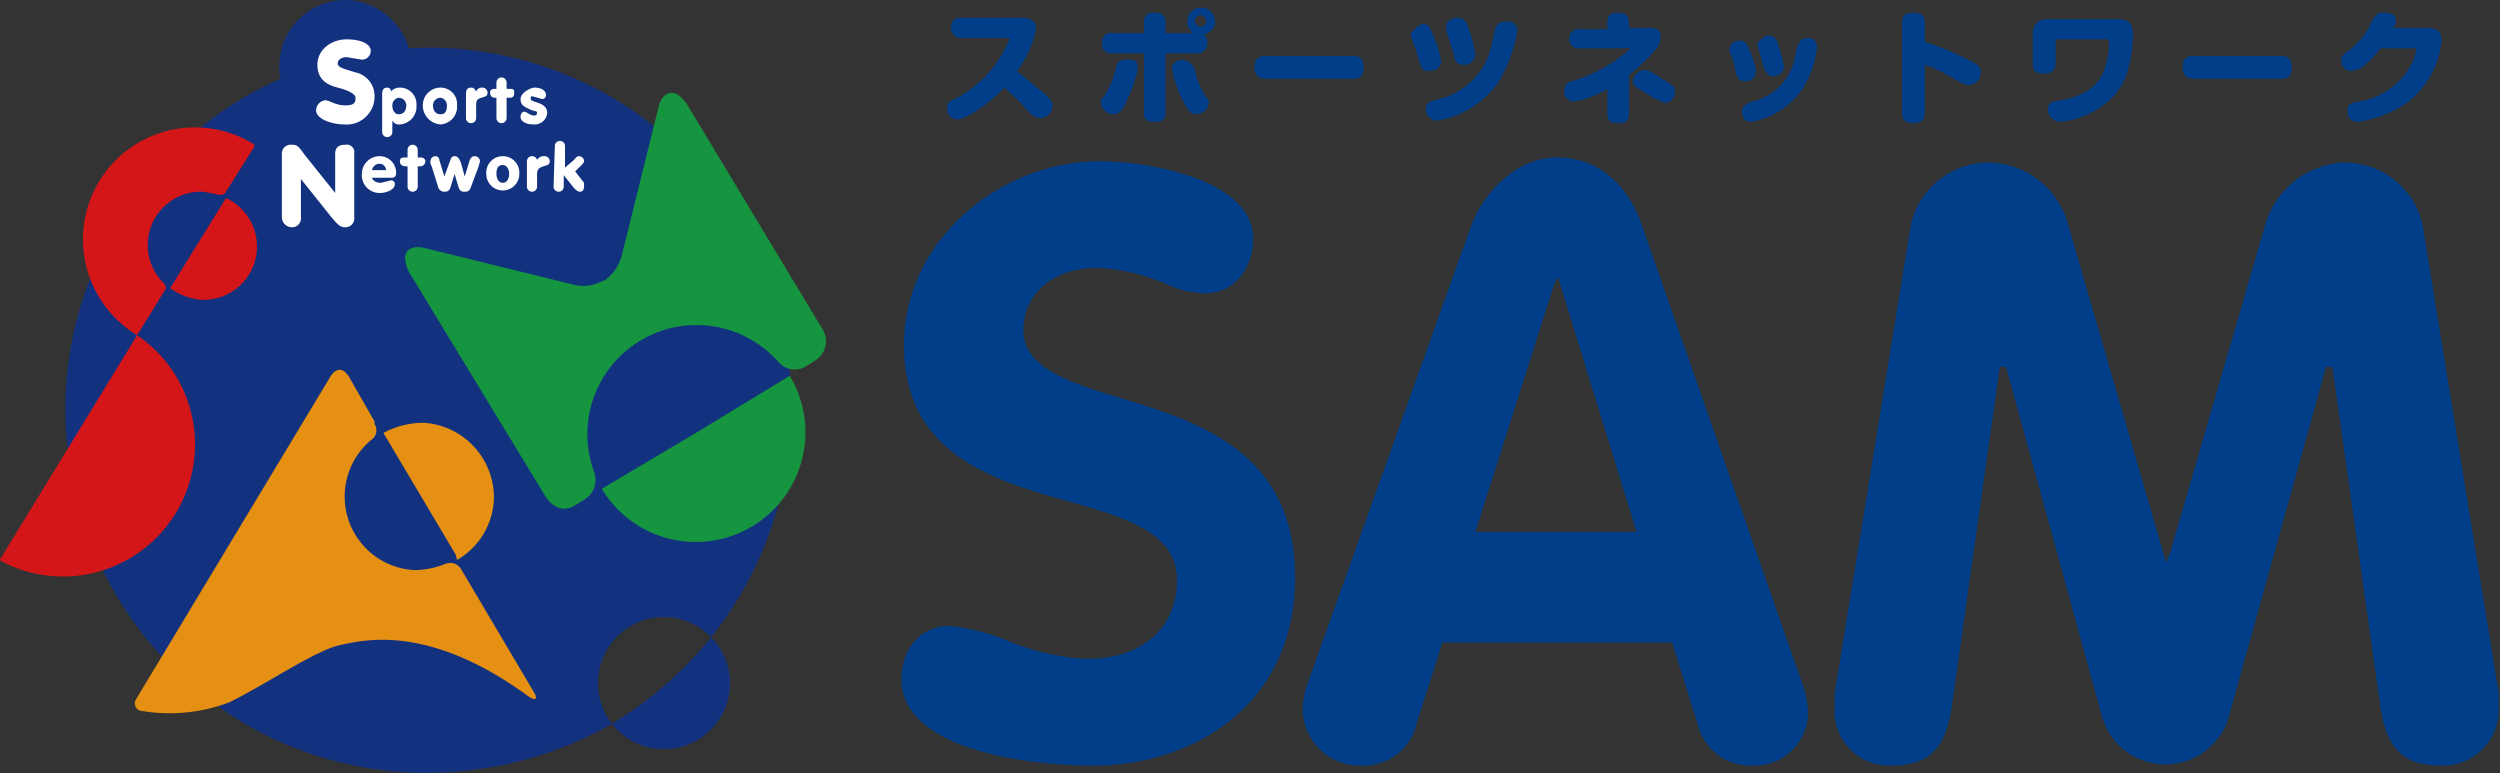 <svg xmlns="http://www.w3.org/2000/svg" viewBox="0 0 196.9 60.9"><rect x="0" y="0" width="196.9" height="60.9" fill="#333333" stroke="none"/><defs><style>.cls-1{fill:#12327f;}.cls-2{fill:#fff;}.cls-3{fill:none;}.cls-4{fill:#e69013;}.cls-5{fill:#169540;}.cls-6{fill:#d41619;}.cls-7{fill:#003e8a;}</style></defs><g id="Header"><path class="cls-1" d="M52.3,48.6A5.1,5.1,0,0,1,56,50.2a29,29,0,0,0,6.2-20.8,28.6,28.6,0,0,0-30-25.6,5.3,5.3,0,0,0-5-3.8A5.2,5.2,0,0,0,22,5.2a3.1,3.1,0,0,0,.1,1,27.6,27.6,0,0,0-10.5,8.1A28.2,28.2,0,0,0,5.3,35.2,28.8,28.8,0,0,0,15.7,54.5a28.2,28.2,0,0,0,20.9,6.2A28.8,28.8,0,0,0,48.2,57a5.2,5.2,0,0,1-1.1-3.2A5.2,5.2,0,0,1,52.3,48.6Z"/><path class="cls-1" d="M48.2,57a5.1,5.1,0,0,0,4.1,2,5.2,5.2,0,0,0,5.2-5.2A5.1,5.1,0,0,0,56,50.2,29.9,29.9,0,0,1,48.2,57Z"/><path class="cls-2" d="M25.6,7.9c.4,0,.8.4,1.6.4s.8-.3.8-.6-.6-.6-1.4-.8S25,6.3,25,5.1s1.1-2,2.3-2,1.9.4,1.9.9a.7.7,0,0,1-.7.7l-1.2-.2c-.4,0-.7.2-.7.5s.4.4,1.4.7a1.9,1.9,0,0,1,1.5,1.9,2.2,2.2,0,0,1-2.4,2.2c-.9,0-2.2-.4-2.2-1.1A.8.8,0,0,1,25.6,7.9Z"/><path class="cls-2" d="M31.4,9c-.3,0-.5-.3-.5-.7a.6.6,0,0,1,.5-.6.6.6,0,0,1,.6.6C32,8.7,31.8,9,31.4,9Zm-1.3,1.4a.4.4,0,0,0,.4.4.4.4,0,0,0,.4-.4V9.5a.6.6,0,0,0,.6.3,1.4,1.4,0,0,0,1.3-1.5,1.3,1.3,0,0,0-1.3-1.4.9.9,0,0,0-.7.3.3.3,0,0,0-.3-.3c-.3,0-.4.2-.4.5Z"/><path class="cls-2" d="M36,8.3a1.4,1.4,0,0,1-1.3,1.5,1.5,1.5,0,0,1-1.4-1.5,1.4,1.4,0,0,1,1.4-1.4A1.3,1.3,0,0,1,36,8.3Zm-1.9,0c0,.4.2.7.6.7s.5-.3.5-.7a.6.6,0,0,0-.5-.6A.6.6,0,0,0,34.1,8.3Z"/><path class="cls-2" d="M36.7,7.4c0-.3.1-.5.4-.5s.3.2.4.3a.5.5,0,0,1,.5-.3.4.4,0,0,1,.4.4c0,.3-.2.3-.5.4s-.4.2-.4.6v1a.4.4,0,0,1-.4.4.4.4,0,0,1-.4-.4Z"/><path class="cls-2" d="M39.1,9.3a.4.4,0,0,0,.8,0V7.7h.2c.3,0,.4-.1.4-.4s-.1-.3-.4-.3h-.2V6.5a.4.4,0,1,0-.8,0V7H39c-.3,0-.4.1-.4.3s.1.4.4.4h.1Z"/><path class="cls-2" d="M41,9.2c0,.4.5.6,1,.6a1,1,0,0,0,1.1-.9c0-.9-1.3-.8-1.3-1.1s.1-.2.2-.2l.7.2a.3.3,0,0,0,.3-.3c0-.5-.6-.6-.9-.6s-1.1.4-1.1.9.3.6.7.8.6.1.6.3a.2.2,0,0,1-.2.2c-.4,0-.6-.3-.8-.3S41,9,41,9.2Z"/><path class="cls-2" d="M22.2,12.1a.7.7,0,0,1,.8-.7c.4,0,.5.1,1,.8l2.4,3h0V12.1c0-.5.3-.7.8-.7a.6.6,0,0,1,.7.7v5a.7.7,0,0,1-.7.8c-.4,0-.6-.2-1.1-.8l-2.4-3h0v3a.7.7,0,0,1-.7.8.8.8,0,0,1-.8-.8Z"/><path class="cls-2" d="M29.3,14c0,.1.2.4.7.4l.8-.2a.3.3,0,0,1,.3.3c0,.4-.6.7-1.2.7a1.4,1.4,0,0,1-1.4-1.5,1.4,1.4,0,0,1,1.4-1.4,1.3,1.3,0,0,1,1.3,1.3c0,.3-.1.4-.4.4Zm1.1-.6a.5.5,0,0,0-.5-.5.6.6,0,0,0-.6.5Z"/><path class="cls-2" d="M32.1,13.1H32c-.3,0-.5-.1-.5-.4s.2-.3.5-.3h.1v-.6a.4.4,0,0,1,.4-.4.4.4,0,0,1,.4.4v.6h.2c.2,0,.4.1.4.3a.4.4,0,0,1-.4.4h-.2v1.6a.4.4,0,0,1-.4.4.4.4,0,0,1-.4-.4Z"/><path class="cls-2" d="M34,13.1a.6.6,0,0,1-.1-.4.4.4,0,0,1,.4-.4.3.3,0,0,1,.3.3l.4,1.3h0l.4-1.1c.1-.2.1-.5.4-.5s.4.3.5.5l.3,1.1h0l.4-1.3c.1-.2.2-.3.4-.3a.4.4,0,0,1,.4.4c0,.1-.1.3-.1.4l-.6,1.6c-.1.3-.2.4-.5.4s-.4-.1-.5-.4l-.3-1h0l-.3,1c-.1.3-.2.4-.5.4a.5.5,0,0,1-.5-.4Z"/><path class="cls-2" d="M39.6,13c.3,0,.5.3.5.7s-.2.7-.5.7-.5-.3-.5-.7S39.2,13,39.6,13Zm0-.7a1.3,1.3,0,0,0-1.3,1.4,1.3,1.3,0,1,0,2.6,0A1.3,1.3,0,0,0,39.6,12.3Z"/><path class="cls-2" d="M41.5,12.7a.4.4,0,0,1,.4-.4.4.4,0,0,1,.4.3.6.6,0,0,1,.6-.3.4.4,0,0,1,.4.4c0,.3-.2.3-.5.4s-.5.2-.5.6v1a.4.4,0,1,1-.8,0Z"/><path class="cls-2" d="M43.7,11.5a.4.4,0,0,1,.8,0v1.7l.7-.6c.1-.1.2-.3.4-.3a.4.4,0,0,1,.4.4c0,.1-.1.2-.3.4l-.4.4.7.9v.3c0,.2-.1.4-.3.4s-.3-.1-.5-.3l-.8-1h0v.9a.4.4,0,1,1-.8,0Z"/><path class="cls-3" d="M36.3,44.8l5.8,9.8c.4.8-.4.3-.4.3-7.9-5.8-13-4.5-14.9-4.1s-5.7,3-8.7,4.5a13.3,13.3,0,0,1-6.9.7.6.6,0,0,1-.5-.9L26,29.7s.7-1.3,1.5,0l2,3.5v.2a.9.9,0,0,1-.2,1.2,5.8,5.8,0,0,0,3.3,10.3,6.6,6.6,0,0,0,2.5-.5A1,1,0,0,1,36.3,44.8Z"/><path class="cls-3" d="M36,44.1a5.8,5.8,0,0,0,2.9-4.8,5.9,5.9,0,0,0-5.5-6,6.6,6.6,0,0,0-3.2.8l5.7,9.6Z"/><path class="cls-3" d="M64.7,25.8,54.1,8.2a2.8,2.8,0,0,0-.8-.8c-1.1-.4-1.4.9-1.4.9L49,20a3.5,3.5,0,0,1-1.4,2.1h-.1a3.1,3.1,0,0,1-2.4.3L33.3,19.5s-1.3-.3-1.4.8a3,3,0,0,0,.3,1.1L42.9,39s.9,1.7,2.4.8l.8-.5a1.8,1.8,0,0,0,.7-2.1,8.6,8.6,0,0,1,14.5-8.7,1.7,1.7,0,0,0,2.1.4l.8-.5A1.8,1.8,0,0,0,64.7,25.8Z"/><path class="cls-3" d="M47.4,38.5a8.6,8.6,0,0,0,14.8-8.9l-7.4,4.5Z"/><path class="cls-3" d="M12.9,23l-2.1,3.4h0a8.8,8.8,0,0,1,9.1-15.1.2.2,0,0,1,.1.3l-2.2,3.5c-.2.4-.7.2-.7.2L16,15.1a4.2,4.2,0,0,0-3.1,7.2A.5.5,0,0,1,12.9,23Z"/><path class="cls-3" d="M.1,44.2A10.4,10.4,0,0,0,10.8,26.4L.1,43.9S-.1,44.1.1,44.2Z"/><path class="cls-3" d="M15.7,23.6a4.2,4.2,0,0,0,2.1-8l-4.4,7.1A5,5,0,0,0,15.7,23.6Z"/><path class="cls-4" d="M36.3,44.8l5.8,9.8c.4.8-.4.3-.4.3-7.9-5.8-13-4.5-14.9-4.1s-5.7,3-8.7,4.5a13.3,13.3,0,0,1-6.9.7.6.6,0,0,1-.5-.9L26,29.7s.7-1.3,1.5,0l2,3.5v.2a.9.9,0,0,1-.2,1.2,5.8,5.8,0,0,0,3.3,10.3,6.6,6.6,0,0,0,2.5-.5A1,1,0,0,1,36.3,44.8Z"/><path class="cls-4" d="M36,44.1a5.8,5.8,0,0,0,2.9-4.8,5.9,5.9,0,0,0-5.5-6,6.6,6.6,0,0,0-3.2.8l5.7,9.6Z"/><path class="cls-5" d="M64.7,25.8,54.1,8.2a2.8,2.8,0,0,0-.8-.8c-1.1-.4-1.4.9-1.4.9L49,20a3.5,3.5,0,0,1-1.4,2.1h-.1a3.1,3.1,0,0,1-2.4.3L33.3,19.5s-1.3-.3-1.4.8a3,3,0,0,0,.3,1.1L42.9,39s.9,1.7,2.4.8l.8-.5a1.8,1.8,0,0,0,.7-2.1,8.6,8.6,0,0,1,14.5-8.7,1.7,1.7,0,0,0,2.1.4l.8-.5A1.8,1.8,0,0,0,64.7,25.8Z"/><path class="cls-5" d="M47.4,38.5a8.6,8.6,0,0,0,14.8-8.9l-7.4,4.5Z"/><path class="cls-6" d="M12.9,23l-2.1,3.4h0a8.8,8.8,0,0,1,9.1-15.1.2.2,0,0,1,.1.3l-2.2,3.5c-.2.4-.7.2-.7.2L16,15.1a4.2,4.2,0,0,0-3.1,7.2A.5.5,0,0,1,12.9,23Z"/><path class="cls-6" d="M.1,44.2A10.4,10.4,0,0,0,10.8,26.4L.1,43.9S-.1,44.1.1,44.2Z"/><path class="cls-6" d="M15.7,23.6a4.2,4.2,0,0,0,2.1-8l-4.4,7.1A5,5,0,0,0,15.7,23.6Z"/><path class="cls-7" d="M141.9,53.7l-12.6-36c-1.2-3.4-3.6-5.3-6.7-5.3s-5.7,2.7-6.7,5.3L103,53.8a6.3,6.3,0,0,0-.4,2.1,4.5,4.5,0,0,0,4.5,4.4,4.3,4.3,0,0,0,4.5-3.4l2-6.3h18.1l2,6.4a4.3,4.3,0,0,0,4.5,3.3,4.2,4.2,0,0,0,4.2-4.2A7.7,7.7,0,0,0,141.9,53.7ZM116.2,41.9l6.2-19.5.3-.6,6.2,20.1Z"/><path class="cls-7" d="M92.7,45.7c0-3.7-3.9-4.9-8.5-6.2-6.1-1.7-13-3.8-13-12.3S79,12.7,86.6,12.7c4,0,12.1,1.5,12.1,6.1,0,2.1-1.3,4.3-3.8,4.3a7.6,7.6,0,0,1-3.2-.8,15.4,15.4,0,0,0-5.3-1.2c-3.4,0-5.8,2-5.8,4.9s3.5,4.1,7.5,5.3c6.2,1.9,13.9,4.2,13.9,14.2S94,60.3,86.1,60.3c-5.6,0-15.1-1.4-15.1-6.8,0-2.5,1.6-4.2,3.8-4.2a16.6,16.6,0,0,1,4.4,1.1,18.8,18.8,0,0,0,6.4,1.5C89.9,51.9,92.7,49.5,92.7,45.7Z"/><path class="cls-7" d="M170.9,43.6l7.6-26.2a6.8,6.8,0,0,1,6.2-4.6,6.3,6.3,0,0,1,6.1,4.9l6,36.9v1.1a4.4,4.4,0,0,1-4.5,4.6c-3,0-4.3-1.3-4.8-4.5l-3.8-26.9h-.5l-7.7,27.7a5.2,5.2,0,0,1-9.9,0L158,28.9h-.5l-3.8,26.9c-.5,3.2-1.8,4.5-4.8,4.5a4.3,4.3,0,0,1-4.4-4.6V54.6l6-36.9h0a6.3,6.3,0,0,1,6.1-4.9,6.6,6.6,0,0,1,6.2,4.6l7.8,26.9Z"/><path class="cls-7" d="M75.7,3a.8.8,0,0,1-.8-.8c0-.6.3-.8.8-.8h4.7c.4,0,1.2,0,1.2.9a8.3,8.3,0,0,1-1.5,3.3l2.2,1.8c.4.4.6.6.6,1a1,1,0,0,1-1,.9c-.4,0-.5-.2-.8-.4a18.9,18.9,0,0,0-2-2c-1.1,1.2-3,2.5-3.7,2.5a.8.8,0,0,1-.8-.9c0-.4.1-.5.8-.8a9.2,9.2,0,0,0,4.1-4.6c0-.1-.1-.1-.2-.1Z"/><path class="cls-7" d="M89.6,5.4a9,9,0,0,1-.8,2.4c-.4,1-.7,1.2-1.1,1.2a1,1,0,0,1-1-.9c0-.2,0-.2.3-.6a6.7,6.7,0,0,0,.9-2.2c.2-.6.4-.6.9-.6S89.6,4.7,89.6,5.4Zm.5-3.6a.7.7,0,0,1,.8-.8c.6,0,.9.2.9.8v.8H94a1.1,1.1,0,0,1-.5-.9,1.1,1.1,0,1,1,2.2,0,1,1,0,0,1-.9,1,.9.9,0,0,1,.3.7.8.8,0,0,1-.9.8H91.8V8.9c0,.3-.1.7-.8.7s-.9-.2-.9-.7V4.2H87.6a.7.7,0,0,1-.8-.8.7.7,0,0,1,.8-.8h2.5Zm4,3.7a6.4,6.4,0,0,0,.8,2c.3.4.3.4.3.6a1,1,0,0,1-1,.9c-.4,0-.6-.2-1.1-1.2a9,9,0,0,1-.8-2.4c0-.6.8-.7.8-.7S93.9,4.8,94.1,5.5Zm.5-4.3a.5.5,0,0,0-.5.5.5.5,0,0,0,.5.4.4.4,0,0,0,.4-.4A.5.5,0,0,0,94.6,1.2Z"/><path class="cls-7" d="M99.8,6.2c-.3,0-1,0-1-.9s.6-.9,1-.9h6.7c.3,0,.9,0,.9.9s-.5.9-.9.9Z"/><path class="cls-7" d="M111.8,4.9a12.4,12.4,0,0,0-.6-1.8c0-.1-.1-.3-.1-.4s.6-.8,1-.8.5.2.7.7a9,9,0,0,1,.7,2.2c0,.5-.4.8-1,.8S111.9,5.1,111.8,4.9Zm7.7-2.4a11.8,11.8,0,0,1-1.5,4,7.4,7.4,0,0,1-4.8,3,.9.9,0,0,1-.9-.9c0-.5.3-.6,1-.8a5.5,5.5,0,0,0,4.2-4.4c.1-.2.2-1.1.3-1.2a.7.7,0,0,1,.7-.5h.3A.7.7,0,0,1,119.5,2.5Zm-5,1.8L114,2.7a1.5,1.5,0,0,1-.1-.6c0-.5.6-.7.9-.7a.8.8,0,0,1,.8.7,9.2,9.2,0,0,1,.6,2.2.9.9,0,0,1-.3.6c-.2.2-.4.2-.8.2S114.5,4.5,114.5,4.3Z"/><path class="cls-7" d="M128.3,8.9c0,.3,0,.8-.8.8s-.9-.3-.9-.8V7A8,8,0,0,1,124,8a.8.8,0,0,1-.8-.9.7.7,0,0,1,.6-.7,12.1,12.1,0,0,0,4.3-2.3c.2-.2.3-.2.3-.3h-4a.7.7,0,0,1-.8-.8.7.7,0,0,1,.8-.7h2.2V1.8c0-.4.1-.8.8-.8s.9.3.9.8v.4h1.6c.5,0,.9.1.9.7a1.6,1.6,0,0,1-.4,1,13.6,13.6,0,0,1-2.1,2Zm2.8-.8-.9-.4L129.1,7c-.2-.1-.5-.3-.5-.6a1,1,0,0,1,.9-.9c.3,0,.6.2,1.4.7s1.1.6,1,1.1A.8.8,0,0,1,131.1,8.1Z"/><path class="cls-7" d="M136.7,5.7a6.8,6.8,0,0,0-.4-1.5c-.1,0-.1-.2-.1-.3a.8.8,0,0,1,.8-.7.7.7,0,0,1,.7.6,5.4,5.4,0,0,1,.6,1.8.8.8,0,0,1-.9.8C136.9,6.4,136.8,5.9,136.7,5.7Zm6.4-2a7.6,7.6,0,0,1-1.2,3.4,6.2,6.2,0,0,1-4,2.5c-.6,0-.7-.6-.7-.9s.3-.5.8-.7a4.4,4.4,0,0,0,3.4-3.7c.2-.8.2-.8.3-.9a.6.6,0,0,1,.6-.4h.3C142.9,3.1,143.1,3.3,143.1,3.7Zm-4.2,1.6a10.3,10.3,0,0,0-.4-1.4c0-.2-.1-.3-.1-.4s.5-.7.9-.7a.7.7,0,0,1,.7.6,10.2,10.2,0,0,1,.5,1.8c0,.8-.8.8-1,.8S138.9,5.4,138.9,5.3Z"/><path class="cls-7" d="M151.6,8.8c0,.3,0,.9-.9.9s-.9-.6-.9-.9V1.9c0-.4,0-.9.9-.9s.9.5.9.9V3.3a22.8,22.8,0,0,1,3.6,1.5c.6.3.8.5.8.9a1,1,0,0,1-.9,1c-.3,0-.3,0-1.2-.5a12.4,12.4,0,0,0-2.3-1.1Z"/><path class="cls-7" d="M166.5,1.5c.8,0,1.5,0,1.5,1.3a10.9,10.9,0,0,1-.6,3.3c-1.2,2.9-4.6,3.5-5.2,3.5a1,1,0,0,1-.9-1c0-.6.4-.6,1-.7s2.9-.5,3.5-2.6a5.8,5.8,0,0,0,.3-1.9c0-.3,0-.3-.2-.3h-3.8c-.1,0-.2,0-.2.2V5c0,.3-.1.8-.9.8s-.9-.3-.9-.8V2.7c0-1.2,1-1.2,1.4-1.2Z"/><path class="cls-7" d="M172.9,6.2c-.3,0-1,0-1-.9s.6-.9,1-.9h6.7c.3,0,.9,0,.9.9s-.5.9-.9.9Z"/><path class="cls-7" d="M191.2,2.2c1,0,1.1.6,1.1,1A7,7,0,0,1,189.7,8a9.1,9.1,0,0,1-4,1.6c-.6,0-.8-.4-.8-.9s.3-.6.9-.7a5.7,5.7,0,0,0,4.1-2.9,3.1,3.1,0,0,0,.4-1.2c0-.1-.1-.1-.3-.1h-2.5a7.9,7.9,0,0,1-1.6,1.6l-.7.2a.8.8,0,0,1-.8-.8c0-.3,0-.4.7-.9a5.7,5.7,0,0,0,1.7-2.2c.3-.5.4-.7.9-.7s1,.1,1,.6-.1.3-.2.6Z"/></g></svg>